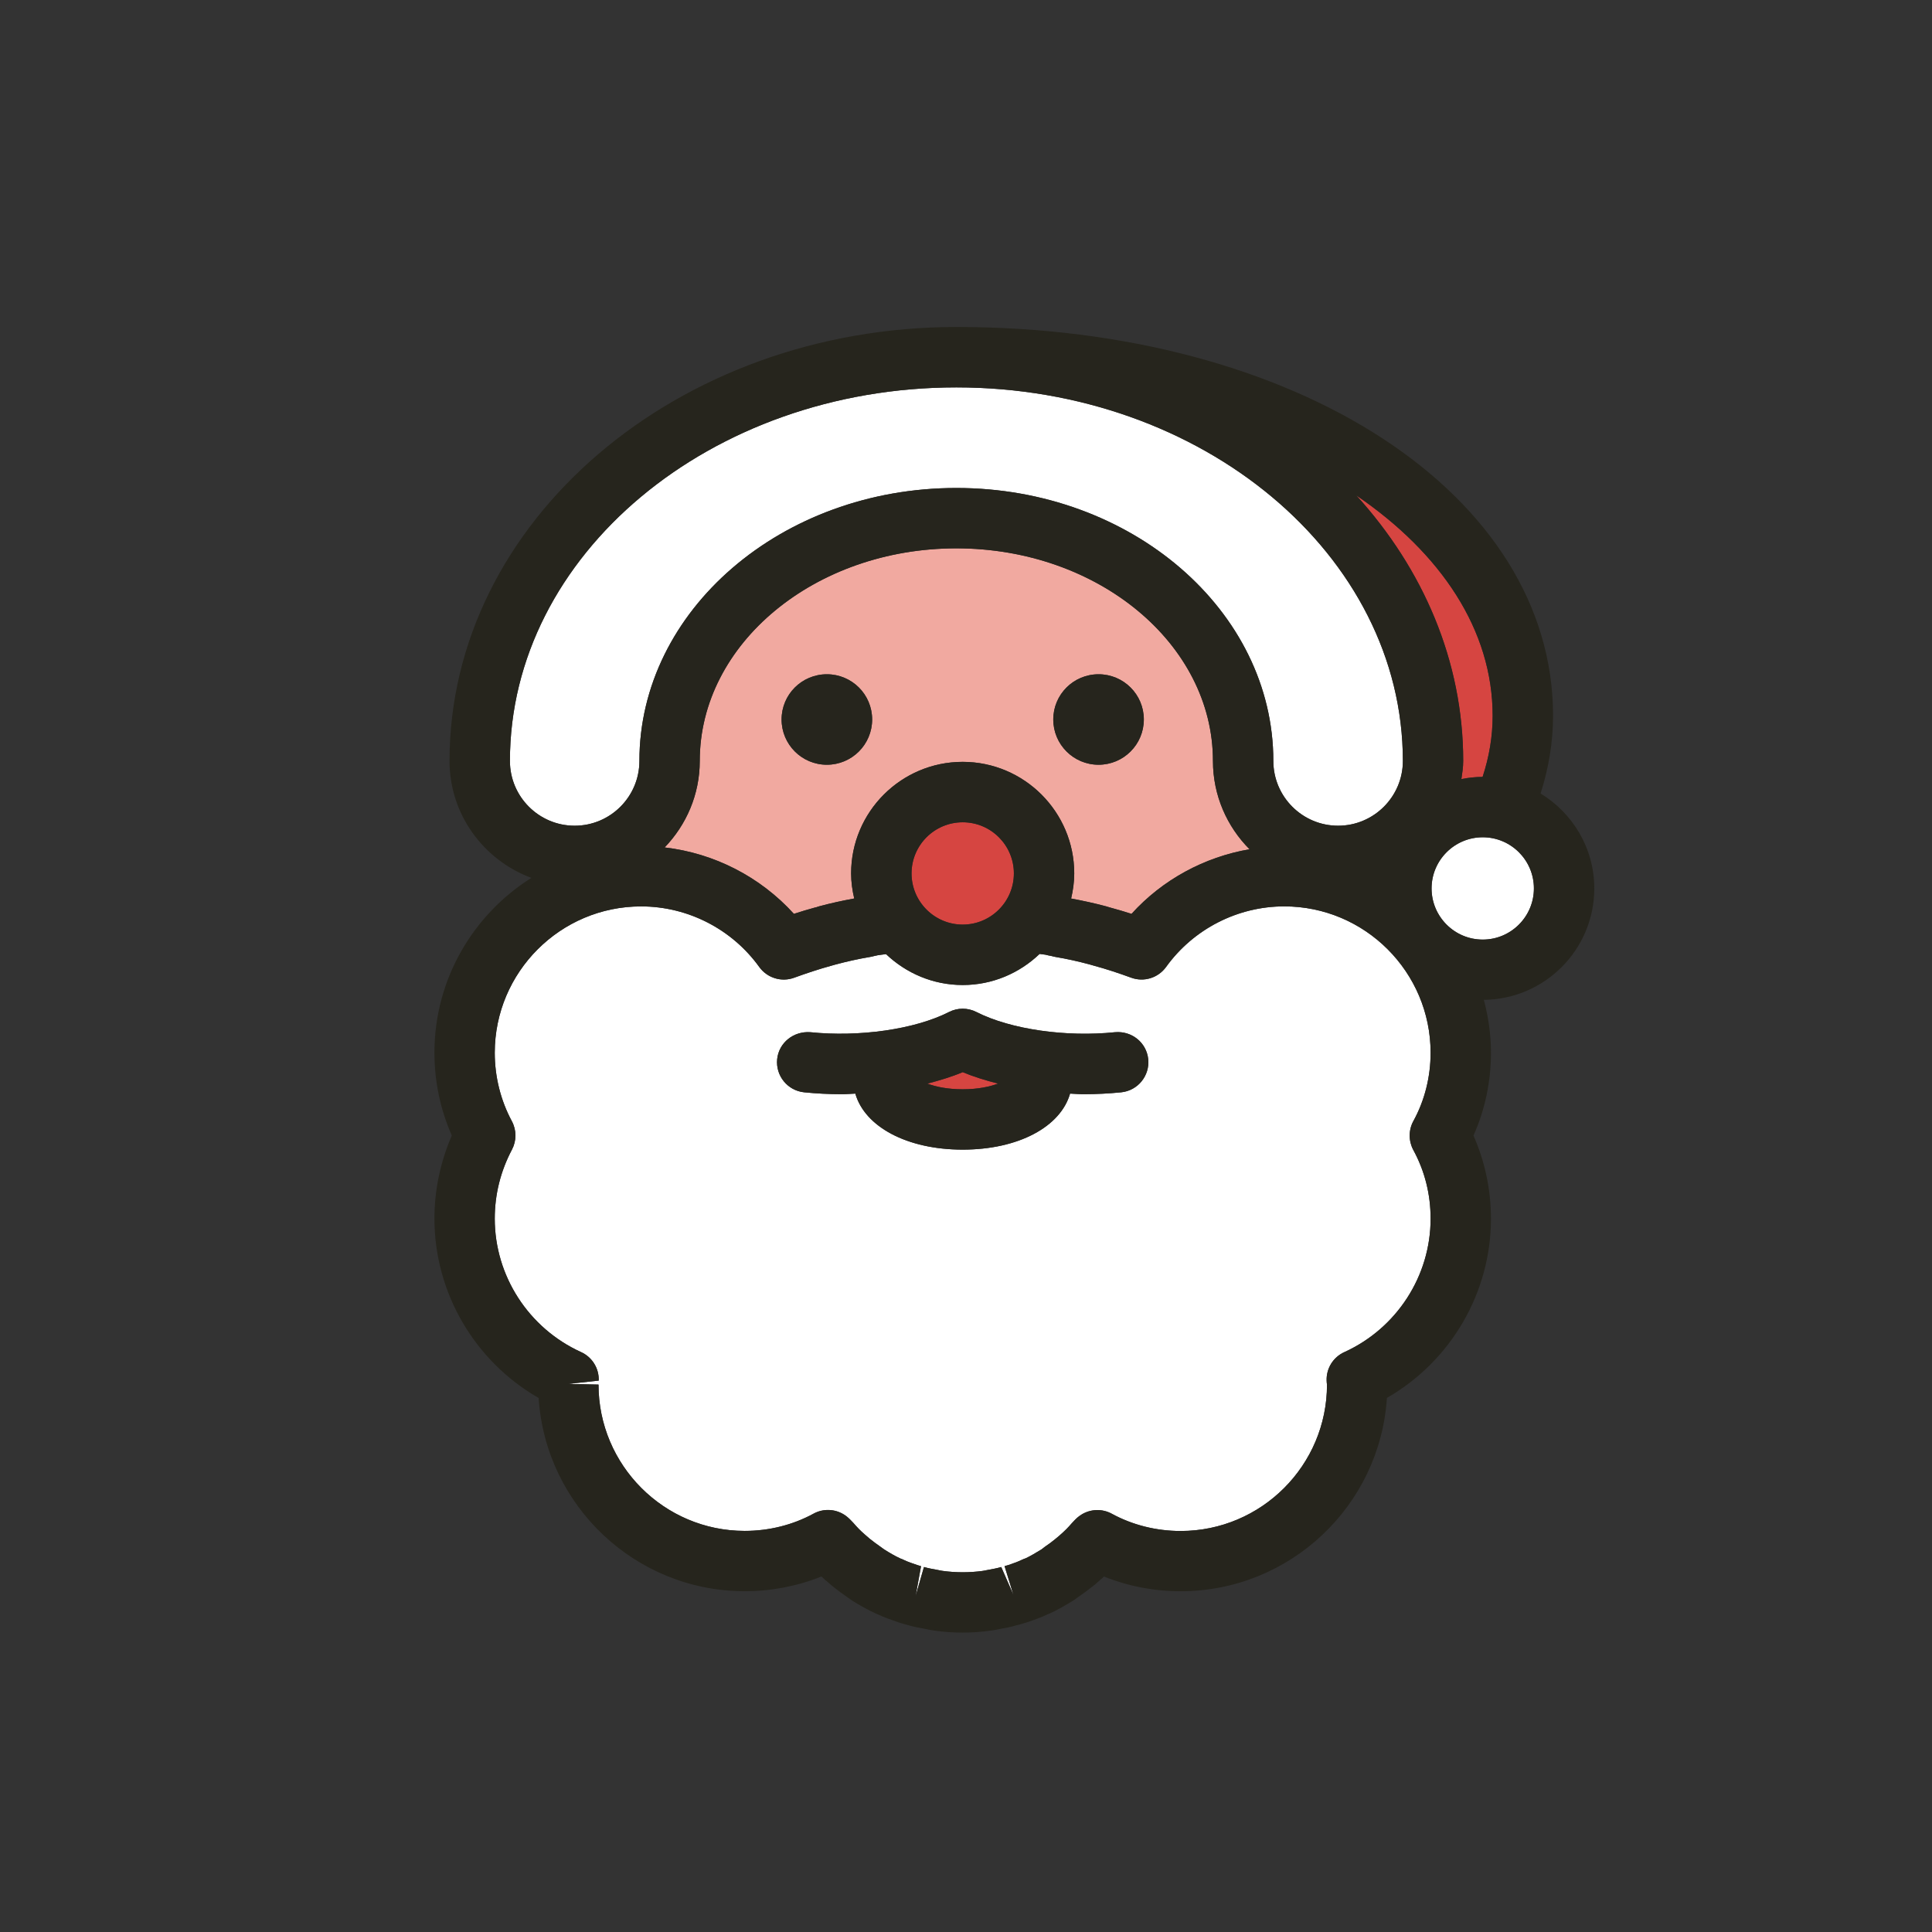 <?xml version="1.0" ?><!DOCTYPE svg  PUBLIC '-//W3C//DTD SVG 1.1//EN'  'http://www.w3.org/Graphics/SVG/1.1/DTD/svg11.dtd'><svg enable-background="new 0 0 64 64" height="64px" id="SANTA_CLAUS" version="1.1" viewBox="0 0 64 64" width="64px" xml:space="preserve" xmlns="http://www.w3.org/2000/svg" xmlns:xlink="http://www.w3.org/1999/xlink"><rect x="0" y="0" width="64" height="64" fill="#333333" stroke="none"/><g id="SANTA_CLAUS_1_"><path d="M36.645,30.024c0.021,0.006,0.041,0.012,0.062,0.019c0.036,0.009,0.071,0.02,0.109,0.032   c0.212,0.056,0.438,0.124,0.667,0.198c1.027-1.134,2.411-1.882,3.91-2.141c-0.748-0.75-1.212-1.784-1.212-2.925   c0-3.884-3.813-7.043-8.5-7.043s-8.5,3.159-8.5,7.043c0,1.113-0.446,2.12-1.163,2.865c1.643,0.19,3.17,0.974,4.281,2.2   c0.239-0.078,0.482-0.151,0.729-0.218c0.025-0.006,0.002,0.002-0.046,0.024c0.05-0.022,0.102-0.041,0.155-0.056   c0.385-0.104,0.77-0.187,1.161-0.259c-0.063-0.269-0.103-0.545-0.103-0.832c0-2.037,1.657-3.694,3.695-3.694   s3.695,1.657,3.695,3.694c0,0.287-0.04,0.563-0.103,0.832C35.875,29.838,36.26,29.921,36.645,30.024z M27.391,25.333   c-0.829,0-1.5-0.671-1.5-1.5c0-0.828,0.671-1.497,1.5-1.497s1.5,0.669,1.5,1.497C28.891,24.662,28.22,25.333,27.391,25.333z    M34.891,23.833c0-0.828,0.671-1.497,1.5-1.497s1.5,0.669,1.5,1.497c0,0.829-0.671,1.5-1.5,1.5S34.891,24.662,34.891,23.833z" fill="#F1A9A0"/><path d="M21.181,25.208c0-4.986,4.71-9.043,10.5-9.043s10.5,4.057,10.5,9.043c0,1.183,0.962,2.145,2.145,2.145   s2.146-0.962,2.146-2.145c0-6.823-6.635-12.375-14.79-12.375s-14.79,5.552-14.79,12.375c0,1.183,0.962,2.145,2.145,2.145   S21.181,26.391,21.181,25.208z" fill="#FFFFFF"/><path d="M48.41,25.808c0.229-0.045,0.462-0.072,0.703-0.072c0.219-0.665,0.333-1.344,0.333-2.024   c0-2.839-1.705-5.383-4.517-7.301c2.211,2.435,3.541,5.482,3.541,8.798C48.471,25.413,48.439,25.61,48.41,25.808z" fill="#D64541"/><circle cx="31.891" cy="28.934" fill="#D64541" r="1.695"/><path d="M47.391,34.874c0-2.674-2.175-4.849-4.849-4.849c-1.545,0-3.009,0.75-3.914,2.008   c-0.263,0.362-0.734,0.51-1.159,0.353c-0.401-0.146-0.813-0.284-1.236-0.398c-0.056-0.015-0.103-0.027-0.146-0.042   c-0.37-0.099-0.738-0.182-1.117-0.245c-0.042-0.007-0.084-0.017-0.125-0.029c-0.093-0.018-0.154-0.03-0.21-0.046   c-0.057-0.009-0.132-0.018-0.196-0.026c-0.664,0.635-1.559,1.03-2.548,1.03c-0.985,0-1.876-0.393-2.539-1.023   c-0.1,0.015-0.198,0.022-0.297,0.04c0.047-0.009-0.026,0.009-0.086,0.02c-0.041,0.013-0.115,0.028-0.157,0.035   c-0.388,0.065-0.764,0.15-1.144,0.252c-0.037,0.012-0.073,0.022-0.099,0.028c-0.444,0.121-0.855,0.259-1.257,0.405   c-0.423,0.157-0.896,0.01-1.159-0.353c-0.905-1.258-2.369-2.008-3.915-2.008c-2.673,0-4.848,2.175-4.848,4.849   c0,0.793,0.195,1.576,0.567,2.267c0.157,0.294,0.158,0.646,0.003,0.94c-0.379,0.717-0.57,1.487-0.57,2.288   c0,1.896,1.122,3.63,2.858,4.419c0.369,0.167,0.601,0.54,0.586,0.945l-1.007,0.11l1,0.022c0,2.672,2.173,4.847,4.844,4.847   c0.805,0,1.593-0.197,2.279-0.571c0.318-0.174,0.704-0.161,1.009,0.03c0.068,0.042,0.146,0.106,0.212,0.174l0.097,0.101   c0.123,0.144,0.241,0.265,0.368,0.374c0.072,0.062,0.123,0.104,0.163,0.142l0.042,0.033c0.101,0.078,0.198,0.156,0.303,0.225   l0.142,0.103c0.178,0.113,0.354,0.217,0.543,0.304c0.045,0.015,0.059,0.021,0.102,0.042c0.144,0.071,0.305,0.122,0.462,0.176   l0.118,0.036l-0.179,0.988l0.276-0.961c0.152,0.044,0.295,0.068,0.442,0.095c0.104,0.023,0.147,0.029,0.187,0.035   c0.43,0.059,0.88,0.058,1.304,0.001c0.042-0.007,0.086-0.013,0.131-0.024c0.204-0.038,0.346-0.063,0.496-0.106l0.405,0.926   l-0.295-0.956l0.14-0.04c0.128-0.047,0.289-0.098,0.433-0.169c0.043-0.021,0.087-0.038,0.133-0.053   c0.158-0.076,0.334-0.18,0.515-0.291l0.112-0.086c0.131-0.087,0.232-0.167,0.336-0.249c0.019-0.015,0.077-0.065,0.138-0.115   c0.188-0.163,0.306-0.284,0.413-0.41c0.018-0.021,0.062-0.067,0.09-0.096c0.058-0.063,0.136-0.135,0.234-0.196   c0.307-0.191,0.691-0.204,1.009-0.03c0.687,0.374,1.475,0.571,2.279,0.571c2.674,0,4.849-2.175,4.849-4.849   c-0.006-0.033-0.011-0.082-0.012-0.131c-0.015-0.405,0.217-0.778,0.586-0.945c1.736-0.789,2.858-2.523,2.858-4.419   c0-0.811-0.192-1.577-0.573-2.278c-0.161-0.3-0.16-0.661,0.004-0.959C47.193,36.456,47.391,35.676,47.391,34.874z M37.144,36.184   c-0.404,0.041-0.823,0.063-1.253,0.063c-0.15,0-0.295-0.014-0.443-0.02c-0.315,1.1-1.713,1.856-3.557,1.856   s-3.241-0.757-3.557-1.856c-0.148,0.006-0.293,0.02-0.443,0.02c-0.43,0-0.849-0.022-1.253-0.063   c-0.549-0.057-0.948-0.548-0.893-1.098c0.057-0.55,0.547-0.933,1.098-0.893c1.607,0.166,3.451-0.088,4.594-0.669   c0.285-0.146,0.623-0.146,0.908,0c1.143,0.581,2.986,0.837,4.594,0.669c0.554-0.047,1.041,0.343,1.098,0.893   C38.092,35.636,37.692,36.127,37.144,36.184z" fill="#FFFFFF"/><circle cx="49.117" cy="29.43" fill="#FFFFFF" r="1.695"/><path d="M30.719,35.896c0.277,0.102,0.662,0.188,1.172,0.188s0.895-0.087,1.172-0.188   c-0.412-0.106-0.81-0.227-1.172-0.379C31.528,35.669,31.131,35.789,30.719,35.896z" fill="#D64541"/><path d="M28.891,23.833c0,0.829-0.671,1.5-1.5,1.5s-1.5-0.671-1.5-1.5c0-0.828,0.671-1.497,1.5-1.497   S28.891,23.005,28.891,23.833z M37.891,23.833c0-0.828-0.671-1.497-1.5-1.497s-1.5,0.669-1.5,1.497c0,0.829,0.671,1.5,1.5,1.5   S37.891,24.662,37.891,23.833z M38.036,35.086c0.056,0.55-0.344,1.041-0.893,1.098c-0.404,0.041-0.823,0.063-1.253,0.063   c-0.15,0-0.295-0.014-0.443-0.02c-0.315,1.1-1.713,1.856-3.557,1.856s-3.241-0.757-3.557-1.856c-0.148,0.006-0.293,0.02-0.443,0.02   c-0.43,0-0.849-0.022-1.253-0.063c-0.549-0.057-0.948-0.548-0.893-1.098c0.057-0.55,0.547-0.933,1.098-0.893   c1.607,0.166,3.451-0.088,4.594-0.669c0.285-0.146,0.623-0.146,0.908,0c1.143,0.581,2.986,0.837,4.594,0.669   C37.492,34.146,37.979,34.536,38.036,35.086z M33.063,35.896c-0.412-0.106-0.81-0.227-1.172-0.379   c-0.362,0.152-0.76,0.272-1.172,0.379c0.277,0.102,0.662,0.188,1.172,0.188S32.785,35.997,33.063,35.896z M49.154,33.121   c0.149,0.561,0.236,1.146,0.236,1.753c0,0.955-0.199,1.893-0.579,2.743c0.38,0.86,0.579,1.802,0.579,2.752   c0,2.459-1.333,4.724-3.447,5.939c-0.229,3.57-3.207,6.404-6.834,6.404c-0.875,0-1.739-0.167-2.537-0.486   c-0.042,0.038-0.085,0.076-0.129,0.113c0.001,0,0.002,0,0.002,0c0.003,0-0.047,0.042-0.097,0.083   c-0.035,0.038-0.057,0.055-0.098,0.086c-0.221,0.172-0.366,0.284-0.517,0.383c-0.005,0.004-0.123,0.092-0.128,0.096   c-0.311,0.194-0.559,0.337-0.822,0.457c-0.018,0.008-0.052,0.022-0.087,0.036c-0.21,0.101-0.439,0.181-0.666,0.258   c-0.022,0.007-0.083,0.026-0.105,0.032c-0.131,0.04-0.201,0.061-0.267,0.074c-0.151,0.048-0.361,0.088-0.577,0.126   c-0.043,0.012-0.143,0.028-0.23,0.042c-0.339,0.048-0.645,0.07-0.961,0.07s-0.622-0.022-0.922-0.064   c-0.127-0.02-0.227-0.036-0.328-0.06c-0.155-0.026-0.364-0.066-0.585-0.13c-0.008,0-0.072-0.02-0.14-0.04   c-0.022-0.006-0.105-0.031-0.128-0.038c-0.261-0.089-0.49-0.169-0.699-0.268c-0.028-0.012-0.055-0.022-0.069-0.028   c-0.286-0.131-0.534-0.273-0.787-0.43c-0.024-0.015-0.118-0.082-0.142-0.1c-0.192-0.131-0.336-0.241-0.481-0.355   c-0.041-0.032-0.158-0.128-0.193-0.166c-0.037-0.025-0.091-0.07-0.143-0.124c-0.021-0.017-0.041-0.034-0.063-0.055   c-0.799,0.32-1.663,0.487-2.538,0.487c-3.623,0-6.599-2.833-6.829-6.401c-2.116-1.215-3.452-3.481-3.452-5.942   c0-0.941,0.198-1.883,0.576-2.752c-0.379-0.858-0.576-1.797-0.576-2.743c0-2.439,1.286-4.579,3.211-5.792   c-1.578-0.587-2.711-2.095-2.711-3.874c0-7.927,7.532-14.375,16.79-14.375c11.269,0,19.766,5.536,19.766,12.878   c0,0.87-0.144,1.732-0.413,2.575c1.063,0.65,1.779,1.811,1.779,3.144C52.813,31.455,51.175,33.101,49.154,33.121z M44.93,16.41   c2.211,2.435,3.541,5.482,3.541,8.798c0,0.205-0.031,0.402-0.061,0.6c0.229-0.045,0.462-0.072,0.703-0.072   c0.219-0.665,0.333-1.344,0.333-2.024C49.446,20.872,47.741,18.328,44.93,16.41z M19.035,27.353c1.183,0,2.146-0.962,2.146-2.145   c0-4.986,4.71-9.043,10.5-9.043s10.5,4.057,10.5,9.043c0,1.183,0.962,2.145,2.145,2.145s2.146-0.962,2.146-2.145   c0-6.823-6.635-12.375-14.79-12.375s-14.79,5.552-14.79,12.375C16.891,26.391,17.853,27.353,19.035,27.353z M35.586,28.934   c0,0.287-0.04,0.563-0.103,0.832c0.392,0.072,0.776,0.155,1.161,0.259c0.021,0.006,0.041,0.012,0.062,0.019   c0.036,0.009,0.071,0.02,0.109,0.032c0.212,0.056,0.438,0.124,0.667,0.198c1.027-1.134,2.411-1.882,3.91-2.141   c-0.748-0.75-1.212-1.784-1.212-2.925c0-3.884-3.813-7.043-8.5-7.043s-8.5,3.159-8.5,7.043c0,1.113-0.446,2.12-1.163,2.865   c1.643,0.19,3.17,0.974,4.281,2.2c0.239-0.078,0.482-0.151,0.729-0.218c0.025-0.006,0.002,0.002-0.046,0.024   c0.05-0.022,0.102-0.041,0.155-0.056c0.385-0.104,0.77-0.187,1.161-0.259c-0.063-0.269-0.103-0.545-0.103-0.832   c0-2.037,1.657-3.694,3.695-3.694S35.586,26.896,35.586,28.934z M31.891,27.239c-0.935,0-1.695,0.76-1.695,1.694   s0.761,1.695,1.695,1.695s1.695-0.761,1.695-1.695S32.825,27.239,31.891,27.239z M46.821,37.132   c0.372-0.676,0.569-1.456,0.569-2.258c0-2.674-2.175-4.849-4.849-4.849c-1.545,0-3.009,0.75-3.914,2.008   c-0.263,0.362-0.734,0.51-1.159,0.353c-0.401-0.146-0.813-0.284-1.236-0.398c-0.056-0.015-0.103-0.027-0.146-0.042   c-0.37-0.099-0.738-0.182-1.117-0.245c-0.042-0.007-0.084-0.017-0.125-0.029c-0.093-0.018-0.154-0.03-0.21-0.046   c-0.057-0.009-0.132-0.018-0.196-0.026c-0.664,0.635-1.559,1.03-2.548,1.03c-0.985,0-1.876-0.393-2.539-1.023   c-0.1,0.015-0.198,0.022-0.297,0.04c0.047-0.009-0.026,0.009-0.086,0.02c-0.041,0.013-0.115,0.028-0.157,0.035   c-0.388,0.065-0.764,0.15-1.144,0.252c-0.037,0.012-0.073,0.022-0.099,0.028c-0.444,0.121-0.855,0.259-1.257,0.405   c-0.423,0.157-0.896,0.01-1.159-0.353c-0.905-1.258-2.369-2.008-3.915-2.008c-2.673,0-4.848,2.175-4.848,4.849   c0,0.793,0.195,1.576,0.567,2.267c0.157,0.294,0.158,0.646,0.003,0.94c-0.379,0.717-0.57,1.487-0.57,2.288   c0,1.896,1.122,3.63,2.858,4.419c0.369,0.167,0.601,0.54,0.586,0.945l-1.007,0.11l1,0.022c0,2.672,2.173,4.847,4.844,4.847   c0.805,0,1.593-0.197,2.279-0.571c0.318-0.174,0.704-0.161,1.009,0.03c0.068,0.042,0.146,0.106,0.212,0.174l0.097,0.101   c0.123,0.144,0.241,0.265,0.368,0.374c0.072,0.062,0.123,0.104,0.163,0.142l0.042,0.033c0.101,0.078,0.198,0.156,0.303,0.225   l0.142,0.103c0.178,0.113,0.354,0.217,0.543,0.304c0.045,0.015,0.059,0.021,0.102,0.042c0.144,0.071,0.305,0.122,0.462,0.176   l0.118,0.036l-0.179,0.988l0.276-0.961c0.152,0.044,0.295,0.068,0.442,0.095c0.104,0.023,0.147,0.029,0.187,0.035   c0.43,0.059,0.88,0.058,1.304,0.001c0.042-0.007,0.086-0.013,0.131-0.024c0.204-0.038,0.346-0.063,0.496-0.106l0.405,0.926   l-0.295-0.956l0.14-0.04c0.128-0.047,0.289-0.098,0.433-0.169c0.043-0.021,0.087-0.038,0.133-0.053   c0.158-0.076,0.334-0.18,0.515-0.291l0.112-0.086c0.131-0.087,0.232-0.167,0.336-0.249c0.019-0.015,0.077-0.065,0.138-0.115   c0.188-0.163,0.306-0.284,0.413-0.41c0.018-0.021,0.062-0.067,0.09-0.096c0.058-0.063,0.136-0.135,0.234-0.196   c0.307-0.191,0.691-0.204,1.009-0.03c0.687,0.374,1.475,0.571,2.279,0.571c2.674,0,4.849-2.175,4.849-4.849   c-0.006-0.033-0.011-0.082-0.012-0.131c-0.015-0.405,0.217-0.778,0.586-0.945c1.736-0.789,2.858-2.523,2.858-4.419   c0-0.811-0.192-1.577-0.573-2.278C46.656,37.791,46.657,37.43,46.821,37.132z M50.813,29.43c0-0.935-0.761-1.694-1.695-1.694   s-1.695,0.76-1.695,1.694s0.761,1.695,1.695,1.695S50.813,30.364,50.813,29.43z" fill="#26251D"/></g></svg>